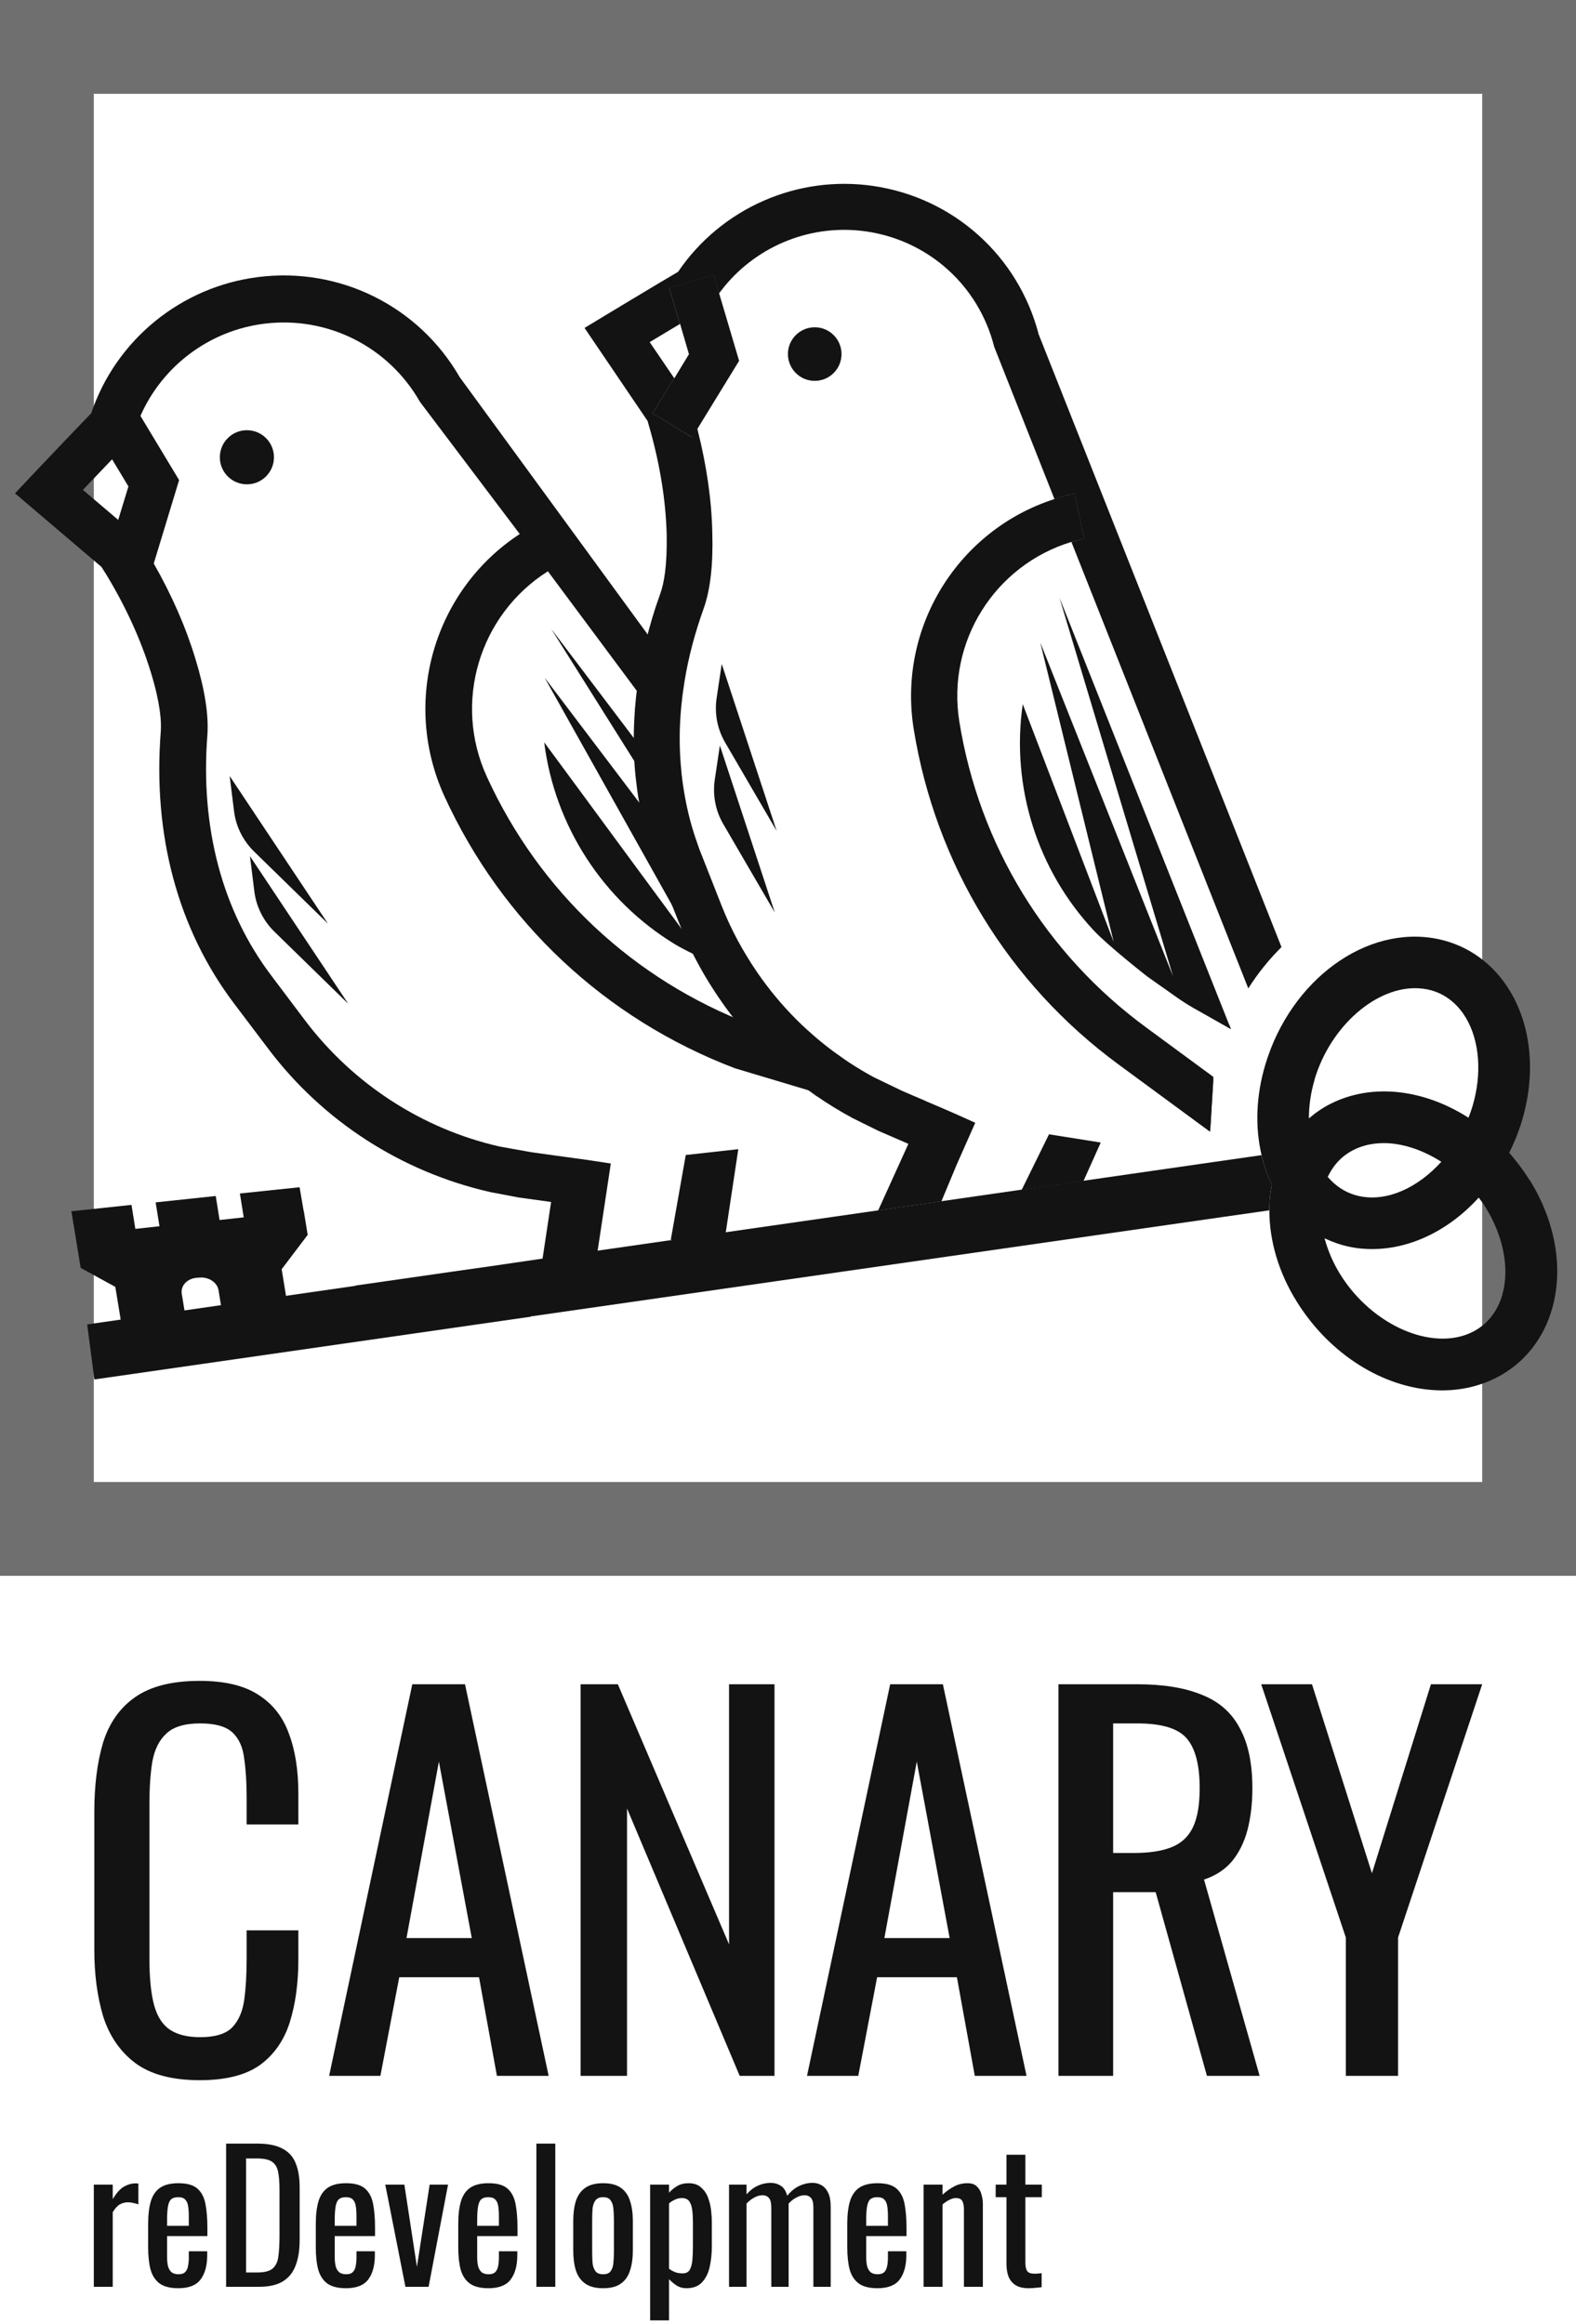 <?xml version="1.0" encoding="UTF-8"?> <svg xmlns="http://www.w3.org/2000/svg" width="198" height="292" viewBox="0 0 198 292" fill="none"><rect x="5.893" y="5.893" width="186.214" height="186.214" stroke="#6F6F6F" stroke-width="11.786"></rect><path d="M31.019 60.856C32.897 60.856 34.419 59.334 34.419 57.456C34.419 55.578 32.897 54.056 31.019 54.056C29.141 54.056 27.619 55.578 27.619 57.456C27.619 59.334 29.141 60.856 31.019 60.856Z" fill="#131313"></path><path d="M102.99 137.41H102.957L92.323 134.226C76.055 128.026 63.088 115.875 55.838 100.058C50.387 88.124 54.538 74.14 65.288 67.106C66.021 66.623 66.772 66.173 67.538 65.756L70.272 70.957C69.772 71.207 69.288 71.49 68.822 71.79C60.238 77.223 56.871 88.224 61.171 97.608C67.788 112.058 79.589 123.109 94.423 128.759L94.59 128.809L95.073 128.943C95.54 129.593 96.04 130.243 96.54 130.859C98.44 133.193 100.54 135.36 102.857 137.31C102.857 137.31 102.94 137.376 102.973 137.41H102.99Z" fill="#131313"></path><path d="M84.222 83.674C84.172 83.941 84.105 84.191 84.055 84.458C83.872 85.324 83.722 86.191 83.589 87.058C83.555 87.224 83.539 87.391 83.522 87.558C83.355 88.725 83.239 89.874 83.155 91.041L68.838 71.79L65.304 67.107L52.77 50.506C48.82 43.556 41.153 39.689 33.22 40.672C26.319 41.522 20.419 45.972 17.652 52.239C17.335 52.956 17.052 53.69 16.835 54.423L16.619 55.123L16.085 55.656C15.702 56.023 14.969 56.79 14.102 57.69C12.952 58.89 11.552 60.356 10.418 61.556L14.869 65.34L17.319 67.423L18.386 69.207C18.702 69.74 19.019 70.274 19.319 70.807C21.586 74.79 23.352 78.807 24.552 82.791C25.736 86.641 26.236 89.874 26.053 92.375C25.152 103.975 27.919 114.442 34.103 122.609L38.37 128.276C44.403 136.227 53.054 141.844 62.754 144.06L66.754 144.777L70.121 145.244L73.888 145.761L76.738 146.194L75.872 151.944L74.605 160.311L67.988 159.311L69.238 151.027L65.138 150.461L61.554 149.777C50.387 147.227 40.537 140.844 33.703 131.777L29.419 126.11C22.352 116.759 19.169 104.925 20.202 91.875C20.286 90.658 20.152 88.391 18.952 84.474C17.702 80.407 15.835 76.29 13.352 72.19L12.752 71.24L1.885 61.99L4.002 59.74C4.235 59.49 9.385 54.056 11.452 51.939C14.569 42.689 22.769 36.005 32.486 34.805C42.703 33.538 52.62 38.472 57.754 47.389L84.222 83.624V83.674Z" fill="#131313"></path><path d="M92.756 144.394L90.889 156.777L84.272 155.777L86.156 145.127L92.756 144.394Z" fill="#131313"></path><path d="M19.185 71.24L13.568 69.523L16.135 61.123L11.602 53.589L16.619 50.555L22.502 60.322L19.185 71.24Z" fill="#131313"></path><path d="M83.689 101.992L69.255 79.024L83.139 97.375C83.156 97.641 83.172 97.925 83.206 98.192C83.206 98.325 83.222 98.458 83.239 98.575C83.339 99.725 83.506 100.858 83.689 101.992Z" fill="#131313"></path><path d="M89.922 121.176C88.122 120.376 85.922 119.342 84.705 118.592C75.788 113.125 69.688 103.808 68.371 93.274C68.371 93.274 76.755 104.642 79.538 108.442C81.488 111.092 87.222 118.859 87.572 119.342L68.421 85.141L84.788 106.758C84.905 107.125 85.005 107.508 85.122 107.875L87.255 114.575C87.555 115.509 87.889 116.442 88.239 117.359C88.289 117.475 88.322 117.575 88.372 117.692C88.839 118.876 89.355 120.042 89.906 121.176H89.922Z" fill="#131313"></path><path d="M43.787 126.16L34.47 117.059C33.087 115.709 32.187 113.909 31.953 111.992L31.403 107.575L43.787 126.176V126.16Z" fill="#131313"></path><path d="M41.237 116.093L31.92 106.992C30.537 105.642 29.637 103.842 29.404 101.925L28.854 97.508L41.237 116.109V116.093Z" fill="#131313"></path><path d="M138.291 143.56L136.124 148.393L128.357 149.51L131.791 142.526L138.291 143.56Z" fill="#131313"></path><path d="M102.357 47.855C104.217 47.855 105.724 46.348 105.724 44.488C105.724 42.629 104.217 41.122 102.357 41.122C100.498 41.122 98.99 42.629 98.99 44.488C98.99 46.348 100.498 47.855 102.357 47.855Z" fill="#131313"></path><path d="M152.46 135.327L144.01 129.11C131.359 119.826 123.026 106.175 120.526 90.674C118.909 80.591 125.009 71.007 134.61 68.09C135.143 67.94 135.66 67.79 136.21 67.69L134.976 62.023C134.126 62.206 133.293 62.44 132.476 62.706C120.376 66.59 112.742 78.807 114.792 91.608C117.542 108.592 126.693 123.593 140.56 133.776L152.027 142.21L152.444 135.327H152.46Z" fill="#131313"></path><path d="M160.994 119.008C159.444 120.542 158.043 122.275 156.827 124.192L134.609 68.106C135.142 67.939 135.659 67.806 136.209 67.689L134.976 62.022C134.126 62.206 133.292 62.439 132.476 62.706L124.909 43.588C122.975 35.921 116.692 30.238 108.874 29.087C102.074 28.087 95.29 30.771 90.99 36.021C90.774 36.288 90.557 36.571 90.34 36.855L89.657 34.554L84.09 36.188L85.423 40.705C84.173 41.455 82.79 42.288 81.623 42.988L84.707 47.522L82.007 51.922L86.94 54.955L87.607 53.872C87.624 53.955 87.657 54.055 87.674 54.139C88.773 58.522 89.407 62.822 89.49 66.939C89.607 70.923 89.24 74.123 88.407 76.456C87.307 79.523 86.49 82.573 86.007 85.59C85.873 86.457 85.74 87.324 85.657 88.174C85.64 88.307 85.623 88.457 85.607 88.59C85.323 91.424 85.323 94.207 85.607 96.941C85.607 97.057 85.64 97.191 85.64 97.307C85.857 99.241 86.207 101.158 86.69 103.008C86.957 104.024 87.273 105.024 87.624 106.008C87.64 106.075 87.674 106.141 87.69 106.208C87.823 106.591 87.957 106.975 88.124 107.358L90.69 113.875C91.274 115.358 91.957 116.808 92.707 118.208C93.407 119.492 94.157 120.742 94.974 121.942C95.024 122.025 95.091 122.109 95.141 122.192C96.607 124.325 98.257 126.309 100.074 128.126C100.524 128.576 100.974 129.009 101.441 129.426C101.474 129.459 101.507 129.476 101.541 129.509C102.958 130.809 104.474 131.992 106.058 133.076C106.274 133.226 106.491 133.376 106.691 133.509C107.691 134.159 108.708 134.776 109.758 135.343L113.391 137.093L115.058 137.809L116.075 138.243L116.475 138.426L118.392 139.243L118.542 139.309L119.925 139.909L122.525 141.076L120.192 146.343L118.275 150.943L110.325 152.093L114.125 143.726L110.358 142.093L107.124 140.493C105.541 139.643 104.024 138.709 102.574 137.709H102.608C102.608 137.709 102.524 137.659 102.474 137.626C100.041 135.843 97.791 133.826 95.74 131.626C95.191 131.026 94.657 130.426 94.14 129.809L93.657 129.709C93.29 129.292 92.924 128.859 92.574 128.426C92.057 127.792 91.574 127.159 91.107 126.509C91.04 126.409 90.974 126.325 90.907 126.225C90.04 125.009 89.224 123.742 88.457 122.442C87.823 121.342 87.223 120.225 86.673 119.075C86.623 118.958 86.557 118.858 86.523 118.742C86.107 117.858 85.707 116.942 85.34 116.025L82.74 109.491C82.607 109.125 82.457 108.758 82.323 108.408C81.89 107.225 81.507 106.041 81.19 104.824C81.156 104.708 81.123 104.591 81.09 104.474C81.023 104.224 80.957 103.974 80.906 103.724C80.64 102.608 80.406 101.491 80.223 100.341C80.19 100.208 80.173 100.091 80.156 99.958C80.123 99.674 80.073 99.407 80.04 99.141C79.906 98.141 79.79 97.124 79.723 96.107C79.723 95.941 79.69 95.774 79.69 95.607C79.69 95.457 79.69 95.307 79.673 95.141C79.64 94.374 79.623 93.591 79.623 92.824C79.623 91.674 79.673 90.507 79.756 89.34C79.756 89.174 79.773 89.007 79.79 88.84C79.856 87.974 79.956 87.09 80.073 86.224C80.106 85.957 80.156 85.69 80.19 85.424C80.356 84.273 80.573 83.14 80.823 81.99C80.856 81.823 80.906 81.64 80.94 81.473C81.323 79.757 81.806 78.04 82.356 76.323C82.557 75.723 82.773 75.106 82.99 74.49C83.39 73.356 83.84 71.156 83.757 67.106C83.64 62.906 82.94 58.506 81.656 53.939L81.356 52.889L73.439 41.205L76.056 39.621C76.34 39.455 82.673 35.621 85.19 34.154C90.607 26.171 100.174 21.954 109.741 23.371C119.808 24.854 127.942 32.171 130.492 42.005L161.01 119.025L160.994 119.008Z" fill="#131313"></path><path d="M102.624 137.743H102.591C101.358 136.876 100.157 135.96 99.007 134.993C98.974 134.96 98.924 134.926 98.891 134.893C97.007 133.31 95.274 131.576 93.674 129.726L94.157 129.826C94.674 130.443 95.207 131.043 95.757 131.643C97.807 133.843 100.057 135.86 102.508 137.643C102.508 137.643 102.591 137.71 102.641 137.743H102.624Z" fill="#131313"></path><path d="M136.209 67.69C135.676 67.807 135.142 67.94 134.609 68.09L132.476 62.706C133.292 62.44 134.126 62.206 134.976 62.023L136.209 67.69Z" fill="#131313"></path><path d="M87.624 53.872L86.957 54.956L82.007 51.922L84.707 47.522L84.874 47.755L86.674 50.389L87.224 52.372C87.374 52.872 87.507 53.372 87.624 53.872Z" fill="#131313"></path><path d="M90.34 36.838C90.09 37.172 89.857 37.522 89.623 37.872L89.24 38.472L88.573 38.839C88.107 39.089 87.223 39.622 86.14 40.255C85.907 40.389 85.673 40.539 85.423 40.689L84.09 36.172L89.657 34.538L90.34 36.838Z" fill="#131313"></path><path d="M92.857 45.339L87.624 53.873L86.957 54.939L82.023 51.923L84.724 47.522L86.557 44.506L85.44 40.689L84.107 36.172L89.657 34.538L90.341 36.839L92.857 45.339Z" fill="#131313"></path><path d="M154.643 129.309L154.277 129.109L149.976 126.676C149.276 126.276 148.593 125.842 147.926 125.376L144.126 122.692C144.126 122.692 139.226 118.859 137.392 116.892C130.342 109.325 126.992 98.858 128.492 88.474C128.492 88.474 133.476 101.508 135.142 105.858C136.326 108.942 139.826 118.092 139.926 118.375L130.692 80.724L147.376 122.676L133.109 75.107L154.427 128.759L154.643 129.309Z" fill="#131313"></path><path d="M97.341 114.659L90.857 103.525C89.891 101.858 89.524 99.925 89.791 98.025L90.441 93.675L97.341 114.659Z" fill="#131313"></path><path d="M97.574 104.408L91.091 93.275C90.124 91.608 89.757 89.674 90.024 87.774L90.674 83.424L97.574 104.408Z" fill="#131313"></path><path d="M152.042 142.21L152.459 135.326C152.042 137.643 151.892 139.96 152.042 142.21ZM154.426 128.742C154.376 128.859 154.326 128.976 154.276 129.092L154.642 129.292L154.426 128.742Z" fill="#131313"></path><path d="M192.161 148.277C191.395 147.044 190.528 145.894 189.611 144.844C190.228 143.594 190.778 142.277 191.195 140.877C192.961 135.01 192.428 129.06 189.728 124.56C187.644 121.076 184.394 118.743 180.594 117.976C171.677 116.176 162.177 123.093 158.976 133.743C157.793 137.677 157.66 141.644 158.51 145.194C158.51 145.277 158.543 145.361 158.56 145.444C158.86 146.627 159.26 147.761 159.776 148.811C159.593 149.777 159.493 150.761 159.476 151.744C159.476 151.861 159.476 151.978 159.476 152.094C159.476 155.911 160.643 159.911 162.927 163.561C167.11 170.278 173.86 174.362 180.344 174.679C182.978 174.812 185.561 174.329 187.911 173.145C191.395 171.412 193.911 168.295 195.011 164.395C196.445 159.345 195.411 153.461 192.178 148.261L192.161 148.277ZM165.16 135.61C167.193 128.86 172.96 123.91 178.177 124.176C178.561 124.193 178.927 124.243 179.294 124.31C181.861 124.826 183.361 126.543 184.161 127.876C185.894 130.777 186.211 134.943 184.994 139.01C184.844 139.494 184.678 139.977 184.494 140.444C178.977 136.91 172.494 136.027 167.193 138.677C166.193 139.177 165.277 139.81 164.443 140.527C164.443 138.927 164.677 137.26 165.177 135.61H165.16ZM181.077 145.977C178.161 149.211 174.327 151.011 170.86 150.311C168.994 149.927 167.693 148.911 166.81 147.877C167.393 146.644 168.377 145.327 170.077 144.477C171.36 143.827 172.81 143.577 174.344 143.644C176.561 143.76 178.911 144.594 181.077 145.977ZM188.761 162.645C188.328 164.145 187.328 166.195 184.994 167.362C179.977 169.862 172.394 166.562 168.393 160.145C167.477 158.678 166.827 157.128 166.41 155.594C167.41 156.061 168.443 156.428 169.544 156.661C170.244 156.811 170.96 156.894 171.677 156.928C176.794 157.178 181.927 154.728 185.778 150.477C186.078 150.878 186.378 151.278 186.644 151.711C188.878 155.311 189.678 159.411 188.744 162.661L188.761 162.645Z" fill="#131313"></path><path d="M36.038 163.278L36.188 164.145L27.921 165.012L27.787 164.145L27.454 162.111C27.287 161.128 26.221 160.428 25.054 160.528L24.637 160.561C23.47 160.695 22.67 161.578 22.837 162.578L23.17 164.611L23.304 165.478L15.237 166.312L15.103 165.445L14.487 161.695L10.136 159.311L8.97 152.194L16.52 151.394L17.003 154.411L20.037 154.078L19.554 151.078L27.104 150.277L27.587 153.294L30.621 152.961L30.137 149.961L37.638 149.177L38.154 152.178H38.171L38.654 155.161L35.388 159.478L36.004 163.261L36.038 163.278Z" fill="#131313"></path><path d="M159.777 148.794C159.594 149.761 159.494 150.744 159.477 151.728C159.477 151.845 159.477 151.961 159.477 152.078L153.527 152.928L66.672 165.412V165.445L11.853 173.329L10.953 166.412L44.671 161.562V161.528L48.622 160.962L56.855 159.778L61.556 159.112L69.973 157.878L110.358 152.078L118.308 150.928L128.359 149.478L136.126 148.361L152.56 145.994L158.493 145.144C158.493 145.144 158.527 145.311 158.543 145.394C158.843 146.578 159.244 147.711 159.76 148.761L159.777 148.794Z" fill="#131313"></path><path d="M169.084 260.831V243.457L158.453 211.626H164.831L172.364 235.378L179.775 211.626H186.214L175.644 243.457V260.831H169.084Z" fill="#131313"></path><path d="M132.982 260.831V211.626H142.884C146.164 211.626 148.878 212.072 151.024 212.963C153.17 213.813 154.75 215.21 155.762 217.154C156.815 219.058 157.342 221.568 157.342 224.687C157.342 226.59 157.139 228.332 156.734 229.911C156.329 231.45 155.681 232.766 154.79 233.859C153.899 234.912 152.725 235.682 151.267 236.168L158.253 260.831H151.632L145.192 237.747H139.847V260.831H132.982ZM139.847 232.827H142.459C144.403 232.827 145.982 232.584 147.197 232.098C148.412 231.612 149.303 230.782 149.87 229.607C150.437 228.433 150.72 226.793 150.72 224.687C150.72 221.811 150.194 219.746 149.141 218.491C148.088 217.195 146.002 216.547 142.884 216.547H139.847V232.827Z" fill="#131313"></path><path d="M101.389 260.831L111.837 211.626H118.458L128.967 260.831H122.468L120.22 248.439H110.197L107.828 260.831H101.389ZM111.108 243.518H119.309L115.178 221.346L111.108 243.518Z" fill="#131313"></path><path d="M72.945 260.831V211.626H77.623L91.594 244.308V211.626H97.305V260.831H92.931L78.777 227.238V260.831H72.945Z" fill="#131313"></path><path d="M41.351 260.831L51.799 211.626H58.42L68.929 260.831H62.429L60.182 248.439H50.159L47.79 260.831H41.351ZM51.07 243.518H59.271L55.14 221.346L51.07 243.518Z" fill="#131313"></path><path d="M25.092 261.377C21.61 261.377 18.896 260.648 16.952 259.19C15.049 257.732 13.713 255.768 12.943 253.298C12.214 250.827 11.85 248.074 11.85 245.036V227.663C11.85 224.342 12.214 221.447 12.943 218.976C13.713 216.506 15.049 214.602 16.952 213.266C18.896 211.889 21.61 211.201 25.092 211.201C28.17 211.201 30.6 211.768 32.382 212.902C34.204 214.036 35.5 215.655 36.27 217.761C37.08 219.867 37.484 222.398 37.484 225.355V229.242H30.985V225.78C30.985 223.957 30.883 222.358 30.681 220.981C30.519 219.563 30.033 218.47 29.223 217.701C28.413 216.931 27.056 216.546 25.153 216.546C23.209 216.546 21.792 216.972 20.901 217.822C20.01 218.632 19.423 219.806 19.139 221.345C18.896 222.844 18.775 224.605 18.775 226.63V246.13C18.775 248.6 18.977 250.564 19.382 252.022C19.787 253.44 20.455 254.452 21.387 255.059C22.318 255.667 23.574 255.971 25.153 255.971C27.016 255.971 28.352 255.566 29.162 254.756C29.972 253.905 30.479 252.751 30.681 251.293C30.883 249.835 30.985 248.134 30.985 246.191V242.546H37.484V246.191C37.484 249.187 37.12 251.84 36.391 254.148C35.662 256.416 34.407 258.198 32.625 259.494C30.843 260.749 28.332 261.377 25.092 261.377Z" fill="#131313"></path><path d="M129.222 287.515C128.556 287.515 128.016 287.389 127.601 287.137C127.201 286.886 126.905 286.53 126.712 286.071C126.535 285.612 126.446 285.072 126.446 284.45V276.075H125.091V274.498H126.446V270.744H128.823V274.498H130.888V276.075H128.823V284.294C128.823 284.798 128.904 285.16 129.067 285.383C129.23 285.59 129.541 285.694 130 285.694C130.118 285.694 130.252 285.686 130.4 285.671C130.563 285.657 130.718 285.642 130.866 285.627V287.382C130.57 287.426 130.296 287.456 130.044 287.471C129.793 287.5 129.519 287.515 129.222 287.515Z" fill="#131313"></path><path d="M116.039 287.337V274.498H118.416V275.764C118.845 275.364 119.319 275.024 119.838 274.742C120.356 274.461 120.926 274.32 121.548 274.32C122.066 274.32 122.459 274.454 122.725 274.72C123.007 274.987 123.199 275.32 123.303 275.72C123.421 276.12 123.481 276.527 123.481 276.942V287.337H121.104V277.63C121.104 277.171 121.037 276.816 120.904 276.564C120.77 276.312 120.497 276.186 120.082 276.186C119.815 276.186 119.534 276.268 119.238 276.431C118.956 276.579 118.682 276.764 118.416 276.986V287.337H116.039Z" fill="#131313"></path><path d="M110.245 287.515C109.238 287.515 108.46 287.323 107.912 286.938C107.364 286.538 106.979 285.96 106.757 285.205C106.55 284.435 106.446 283.495 106.446 282.384V279.452C106.446 278.311 106.557 277.364 106.779 276.608C107.002 275.853 107.387 275.283 107.935 274.898C108.497 274.513 109.267 274.32 110.245 274.32C111.326 274.32 112.118 274.543 112.622 274.987C113.14 275.431 113.481 276.075 113.643 276.919C113.806 277.749 113.888 278.748 113.888 279.918V280.962H108.823V283.539C108.823 284.057 108.868 284.479 108.956 284.805C109.06 285.131 109.216 285.375 109.423 285.538C109.645 285.686 109.926 285.76 110.267 285.76C110.622 285.76 110.889 285.679 111.067 285.516C111.259 285.338 111.385 285.094 111.444 284.783C111.518 284.457 111.555 284.079 111.555 283.65V282.873H113.866V283.361C113.866 284.65 113.592 285.664 113.044 286.404C112.496 287.145 111.563 287.515 110.245 287.515ZM108.823 279.674H111.555V278.519C111.555 277.986 111.526 277.541 111.466 277.186C111.407 276.816 111.281 276.542 111.089 276.364C110.911 276.172 110.622 276.075 110.223 276.075C109.838 276.075 109.541 276.164 109.334 276.342C109.142 276.52 109.008 276.823 108.934 277.253C108.86 277.667 108.823 278.245 108.823 278.985V279.674Z" fill="#131313"></path><path d="M91.592 287.338V274.498H93.791V275.72C94.22 275.231 94.694 274.868 95.213 274.632C95.731 274.395 96.264 274.276 96.812 274.276C97.286 274.276 97.708 274.395 98.078 274.632C98.463 274.868 98.737 275.291 98.9 275.898C99.359 275.335 99.855 274.928 100.388 274.676C100.936 274.409 101.506 274.276 102.099 274.276C102.513 274.276 102.891 274.38 103.232 274.587C103.572 274.78 103.846 275.098 104.053 275.542C104.261 275.972 104.364 276.542 104.364 277.253V287.338H102.188V277.408C102.188 276.786 102.084 276.372 101.877 276.164C101.684 275.942 101.417 275.831 101.077 275.831C100.751 275.831 100.41 275.927 100.055 276.12C99.7 276.298 99.374 276.549 99.078 276.875C99.078 276.934 99.078 276.994 99.078 277.053C99.078 277.112 99.078 277.179 99.078 277.253V287.338H96.901V277.408C96.901 276.786 96.797 276.372 96.59 276.164C96.397 275.942 96.131 275.831 95.79 275.831C95.464 275.831 95.124 275.927 94.768 276.12C94.428 276.298 94.102 276.549 93.791 276.875V287.338H91.592Z" fill="#131313"></path><path d="M81.679 291.558V274.498H84.055V275.52C84.337 275.194 84.677 274.913 85.077 274.676C85.477 274.439 85.951 274.32 86.499 274.32C87.165 274.32 87.691 274.498 88.076 274.854C88.476 275.194 88.772 275.631 88.965 276.164C89.157 276.682 89.283 277.216 89.342 277.763C89.401 278.297 89.431 278.756 89.431 279.141V282.251C89.431 283.154 89.342 284.013 89.165 284.827C88.987 285.627 88.661 286.279 88.187 286.782C87.728 287.271 87.076 287.515 86.232 287.515C85.773 287.515 85.366 287.404 85.011 287.182C84.655 286.945 84.337 286.678 84.055 286.382V291.558H81.679ZM85.766 285.649C86.181 285.649 86.477 285.501 86.654 285.205C86.832 284.894 86.943 284.479 86.988 283.961C87.032 283.443 87.054 282.873 87.054 282.251V279.141C87.054 278.608 87.025 278.119 86.966 277.675C86.906 277.216 86.78 276.853 86.588 276.586C86.395 276.32 86.092 276.186 85.677 276.186C85.366 276.186 85.07 276.253 84.789 276.386C84.507 276.52 84.263 276.675 84.055 276.853V285.072C84.278 285.235 84.529 285.375 84.811 285.494C85.092 285.597 85.41 285.649 85.766 285.649Z" fill="#131313"></path><path d="M75.775 287.515C74.827 287.515 74.079 287.323 73.531 286.938C72.983 286.553 72.591 286.005 72.354 285.294C72.132 284.583 72.02 283.746 72.02 282.784V279.052C72.02 278.089 72.132 277.253 72.354 276.542C72.591 275.831 72.983 275.283 73.531 274.898C74.079 274.513 74.827 274.32 75.775 274.32C76.722 274.32 77.463 274.513 77.996 274.898C78.544 275.283 78.929 275.831 79.151 276.542C79.388 277.253 79.506 278.089 79.506 279.052V282.784C79.506 283.746 79.388 284.583 79.151 285.294C78.929 286.005 78.544 286.553 77.996 286.938C77.463 287.323 76.722 287.515 75.775 287.515ZM75.775 285.76C76.234 285.76 76.552 285.627 76.73 285.36C76.922 285.094 77.033 284.746 77.063 284.316C77.107 283.872 77.13 283.413 77.13 282.939V278.919C77.13 278.43 77.107 277.971 77.063 277.541C77.033 277.112 76.922 276.764 76.73 276.497C76.552 276.216 76.234 276.075 75.775 276.075C75.316 276.075 74.99 276.216 74.797 276.497C74.605 276.764 74.486 277.112 74.442 277.541C74.412 277.971 74.397 278.43 74.397 278.919V282.939C74.397 283.413 74.412 283.872 74.442 284.316C74.486 284.746 74.605 285.094 74.797 285.36C74.99 285.627 75.316 285.76 75.775 285.76Z" fill="#131313"></path><path d="M67.388 287.337V269.344H69.764V287.337H67.388Z" fill="#131313"></path><path d="M61.371 287.515C60.364 287.515 59.586 287.323 59.038 286.938C58.49 286.538 58.105 285.96 57.883 285.205C57.676 284.435 57.572 283.495 57.572 282.384V279.452C57.572 278.311 57.683 277.364 57.906 276.608C58.128 275.853 58.513 275.283 59.061 274.898C59.623 274.513 60.393 274.32 61.371 274.32C62.452 274.32 63.244 274.543 63.748 274.987C64.266 275.431 64.606 276.075 64.769 276.919C64.932 277.749 65.014 278.748 65.014 279.918V280.962H59.949V283.539C59.949 284.057 59.993 284.479 60.082 284.805C60.186 285.131 60.342 285.375 60.549 285.538C60.771 285.686 61.052 285.76 61.393 285.76C61.748 285.76 62.015 285.679 62.193 285.516C62.385 285.338 62.511 285.094 62.57 284.783C62.644 284.457 62.681 284.079 62.681 283.65V282.873H64.992V283.361C64.992 284.65 64.718 285.664 64.17 286.404C63.622 287.145 62.689 287.515 61.371 287.515ZM59.949 279.674H62.681V278.519C62.681 277.986 62.652 277.541 62.593 277.186C62.533 276.816 62.407 276.542 62.215 276.364C62.037 276.172 61.748 276.075 61.349 276.075C60.964 276.075 60.667 276.164 60.46 276.342C60.267 276.52 60.134 276.823 60.06 277.253C59.986 277.667 59.949 278.245 59.949 278.985V279.674Z" fill="#131313"></path><path d="M50.936 287.337L48.403 274.498H50.802L52.38 284.827L53.979 274.498H56.289L53.846 287.337H50.936Z" fill="#131313"></path><path d="M43.474 287.515C42.467 287.515 41.69 287.323 41.142 286.938C40.594 286.538 40.209 285.96 39.987 285.205C39.779 284.435 39.676 283.495 39.676 282.384V279.452C39.676 278.311 39.787 277.364 40.009 276.608C40.231 275.853 40.616 275.283 41.164 274.898C41.727 274.513 42.497 274.32 43.474 274.32C44.555 274.32 45.348 274.543 45.851 274.987C46.369 275.431 46.71 276.075 46.873 276.919C47.036 277.749 47.117 278.748 47.117 279.918V280.962H42.053V283.539C42.053 284.057 42.097 284.479 42.186 284.805C42.289 285.131 42.445 285.375 42.652 285.538C42.874 285.686 43.156 285.76 43.496 285.76C43.852 285.76 44.118 285.679 44.296 285.516C44.489 285.338 44.614 285.094 44.674 284.783C44.748 284.457 44.785 284.079 44.785 283.65V282.873H47.095V283.361C47.095 284.65 46.821 285.664 46.273 286.404C45.725 287.145 44.792 287.515 43.474 287.515ZM42.053 279.674H44.785V278.519C44.785 277.986 44.755 277.541 44.696 277.186C44.637 276.816 44.511 276.542 44.318 276.364C44.141 276.172 43.852 276.075 43.452 276.075C43.067 276.075 42.771 276.164 42.563 276.342C42.371 276.52 42.238 276.823 42.164 277.253C42.09 277.667 42.053 278.245 42.053 278.985V279.674Z" fill="#131313"></path><path d="M28.406 287.337V269.344H32.316C33.649 269.344 34.7 269.551 35.47 269.966C36.255 270.366 36.81 270.973 37.136 271.787C37.477 272.602 37.647 273.616 37.647 274.83V281.45C37.647 282.724 37.477 283.797 37.136 284.671C36.81 285.545 36.27 286.211 35.514 286.67C34.774 287.114 33.775 287.337 32.516 287.337H28.406ZM30.916 285.537H32.338C33.256 285.537 33.908 285.36 34.293 285.004C34.678 284.649 34.907 284.13 34.981 283.449C35.07 282.768 35.115 281.946 35.115 280.984V275.141C35.115 274.208 35.055 273.453 34.937 272.876C34.819 272.298 34.559 271.876 34.16 271.61C33.76 271.343 33.13 271.21 32.271 271.21H30.916V285.537Z" fill="#131313"></path><path d="M22.411 287.515C21.404 287.515 20.626 287.323 20.078 286.938C19.53 286.538 19.145 285.96 18.923 285.205C18.716 284.435 18.612 283.495 18.612 282.384V279.452C18.612 278.311 18.723 277.364 18.945 276.608C19.168 275.853 19.553 275.283 20.101 274.898C20.663 274.513 21.433 274.32 22.411 274.32C23.492 274.32 24.284 274.543 24.788 274.987C25.306 275.431 25.646 276.075 25.809 276.919C25.972 277.749 26.054 278.748 26.054 279.918V280.962H20.989V283.539C20.989 284.057 21.034 284.479 21.122 284.805C21.226 285.131 21.382 285.375 21.589 285.538C21.811 285.686 22.092 285.76 22.433 285.76C22.788 285.76 23.055 285.679 23.233 285.516C23.425 285.338 23.551 285.094 23.61 284.783C23.684 284.457 23.721 284.079 23.721 283.65V282.873H26.032V283.361C26.032 284.65 25.758 285.664 25.21 286.404C24.662 287.145 23.729 287.515 22.411 287.515ZM20.989 279.674H23.721V278.519C23.721 277.986 23.692 277.541 23.633 277.186C23.573 276.816 23.447 276.542 23.255 276.364C23.077 276.172 22.788 276.075 22.389 276.075C22.003 276.075 21.707 276.164 21.5 276.342C21.308 276.52 21.174 276.823 21.1 277.253C21.026 277.667 20.989 278.245 20.989 278.985V279.674Z" fill="#131313"></path><path d="M11.786 287.337V274.498H14.163V276.319C14.637 275.534 15.111 275.009 15.585 274.742C16.058 274.476 16.532 274.342 17.006 274.342C17.066 274.342 17.117 274.342 17.162 274.342C17.221 274.342 17.295 274.35 17.384 274.364V276.986C17.206 276.912 16.999 276.852 16.762 276.808C16.54 276.749 16.31 276.719 16.073 276.719C15.703 276.719 15.363 276.808 15.052 276.986C14.755 277.149 14.459 277.474 14.163 277.963V287.337H11.786Z" fill="#131313"></path></svg> 